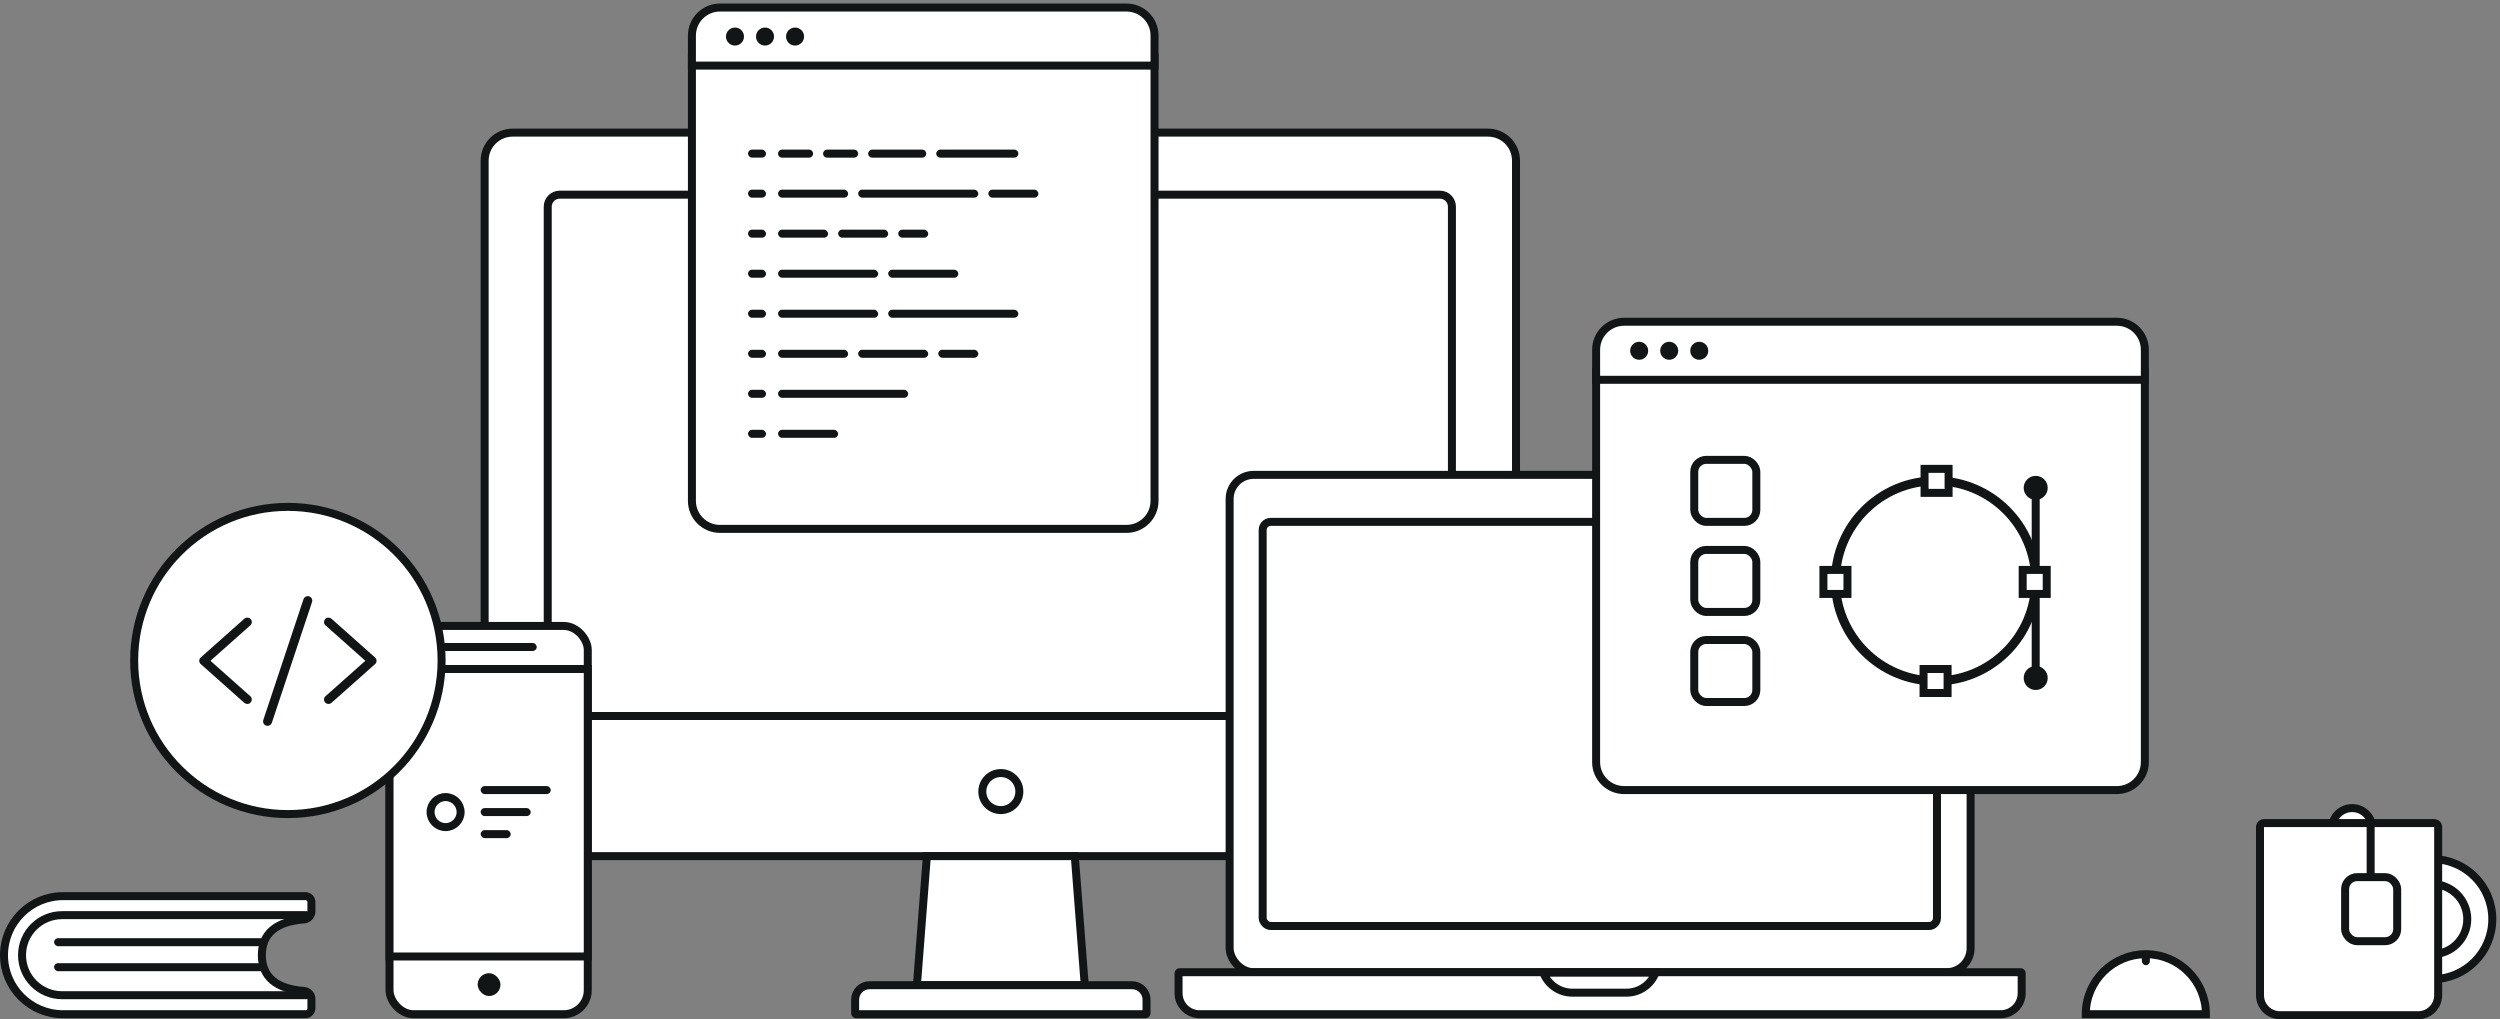 <?xml version="1.0" encoding="UTF-8"?>
<svg width="650px" height="265px" viewBox="0 0 650 265" version="1.1" xmlns="http://www.w3.org/2000/svg" xmlns:xlink="http://www.w3.org/1999/xlink">
    <rect x="0" y="0" width="650" height="265" fill="#808080" stroke="none"/>
    <!-- Generator: Sketch 59 (86127) - https://sketch.com -->
    <title>Group 32</title>
    <desc>Created with Sketch.</desc>
    <g id="Website" stroke="none" stroke-width="1" fill="none" fill-rule="evenodd">
        <g id="Group-32" transform="translate(0, 3)">
            <path d="M126.008,38.765 C126.008,34.738 129.264,31.482 133.298,31.482 L386.872,31.482 C390.899,31.482 394.162,34.74 394.162,38.765 L394.162,212.307 C394.162,216.334 390.906,219.591 386.872,219.591 L133.298,219.591 C129.271,219.591 126.008,216.332 126.008,212.307 L126.008,38.765 Z" id="Case" stroke="#121516" stroke-width="2.081" fill="#FFFFFF"></path>
            <path d="M142.41,50.737 C142.41,49.012 143.813,47.613 145.536,47.613 L374.374,47.613 C376.103,47.613 377.5,49.004 377.5,50.737 L377.5,180.042 C377.5,181.766 376.097,183.166 374.374,183.166 L145.536,183.166 C143.807,183.166 142.41,181.774 142.41,180.042 L142.41,50.737 Z" id="Case" stroke="#121516" stroke-width="2.081" fill="#FFFFFF"></path>
            <path d="M240.99,219.591 L279.441,219.591 L282.037,253.154 L238.394,253.154 L240.99,219.591 Z" id="Case" stroke="#121516" stroke-width="2.081" fill="#FFFFFF"></path>
            <path d="M222.334,253.411 L222.334,256.927 C222.334,259.007 224.024,260.699 226.104,260.699 L294.326,260.699 C296.402,260.699 298.096,259.007 298.096,256.927 L298.096,253.411 C298.096,253.266 297.984,253.154 297.835,253.154 L222.596,253.154 C222.45,253.154 222.334,253.269 222.334,253.411 Z" id="Keyboard" stroke="#121516" stroke-width="2.081" fill="#FFFFFF" transform="translate(260.215, 256.927) scale(1, -1) translate(-260.215, -256.927) "></path>
            <ellipse id="Oval-6" stroke="#121516" stroke-width="2.081" cx="260.215" cy="202.809" rx="4.816" ry="4.813"></ellipse>
            <rect id="Case" stroke="#121516" stroke-width="2.081" fill="#FFFFFF" x="101.275" y="159.75" width="51.547" height="100.949" rx="6.244"></rect>
            <path d="M101.275,170.937 L152.822,170.937 L152.822,245.687 L101.275,245.687 L101.275,170.937 Z" id="Case" stroke="#121516" stroke-width="2.081" fill="#FFFFFF"></path>
            <rect id="Rectangle-11" fill="#121516" x="114.812" y="164.173" width="24.733" height="2.081" rx="1.041"></rect>
            <rect id="Rectangle-11" fill="#121516" x="124.185" y="250.032" width="5.936" height="5.932" rx="2.966"></rect>
            <ellipse id="Oval-6" stroke="#121516" stroke-width="2.081" fill="#FFFFFF" cx="115.854" cy="208.143" rx="3.905" ry="3.903"></ellipse>
            <rect id="Rectangle-11" fill="#121516" x="124.966" y="201.378" width="18.224" height="2.081" rx="1.041"></rect>
            <rect id="Rectangle-11" fill="#121516" x="124.966" y="207.102" width="13.017" height="2.081" rx="1.041"></rect>
            <rect id="Rectangle-11" fill="#121516" x="124.966" y="212.826" width="7.81" height="2.081" rx="1.041"></rect>
            <ellipse id="Oval-7" stroke="#121516" stroke-width="2.081" fill="#FFFFFF" cx="74.849" cy="168.726" rx="39.964" ry="39.937"></ellipse>
            <rect id="Case" stroke="#121516" stroke-width="2.081" fill="#FFFFFF" x="319.705" y="120.463" width="192.654" height="129.309" rx="6.244"></rect>
            <path d="M306.426,250.026 L306.426,255.235 C306.426,258.248 308.874,260.699 311.888,260.699 L520.176,260.699 C523.187,260.699 525.638,258.25 525.638,255.235 L525.638,250.026 C525.638,249.884 525.525,249.772 525.379,249.772 L306.685,249.772 C306.539,249.772 306.426,249.884 306.426,250.026 Z" id="Keyboard" stroke="#121516" stroke-width="2.081" fill="#FFFFFF"></path>
            <path d="M430.429,249.889 L401.27,249.888 C402.434,252.961 405.402,255.092 408.808,255.092 L422.891,255.092 C426.297,255.092 429.265,252.962 430.429,249.889 Z" id="Notch" stroke="#121516" stroke-width="2.081" fill="#FFFFFF"></path>
            <rect id="Screen" stroke="#121516" stroke-width="2.081" fill="#FFFFFF" x="328.295" y="132.691" width="175.32" height="105.073" rx="2.081"></rect>
            <ellipse id="Oval-3" fill="#293347" cx="254.358" cy="49.954" rx="1.302" ry="1.301"></ellipse>
            <path d="M179.899,11.968 L300.178,11.968 L300.178,127.228 C300.178,131.249 296.909,134.512 292.886,134.512 L187.191,134.512 C183.166,134.512 179.899,131.248 179.899,127.228 L179.899,11.968 Z" id="Case" stroke="#121516" stroke-width="2.081" fill="#FFFFFF"></path>
            <path d="M179.899,6.238 C179.899,2.22 183.169,-1.041 187.191,-1.041 L292.886,-1.041 C296.913,-1.041 300.178,2.216 300.178,6.238 L300.178,14.05 L179.899,14.05 L179.899,6.238 Z" id="Case" stroke="#121516" stroke-width="2.081" fill="#FFFFFF"></path>
            <ellipse id="Oval-5" fill="#121516" cx="191.094" cy="6.504" rx="2.343" ry="2.342"></ellipse>
            <ellipse id="Oval-5" fill="#121516" cx="198.904" cy="6.504" rx="2.343" ry="2.342"></ellipse>
            <ellipse id="Oval-5" fill="#121516" cx="206.714" cy="6.504" rx="2.343" ry="2.342"></ellipse>
            <rect id="Rectangle-11" fill="#121516" x="194.478" y="87.94" width="4.686" height="2.081" rx="1.041"></rect>
            <rect id="Rectangle-11" fill="#121516" x="194.478" y="35.905" width="4.686" height="2.081" rx="1.041"></rect>
            <path d="M203.329,35.905 L210.36,35.905 C210.935,35.905 211.401,36.371 211.401,36.945 C211.401,37.52 210.935,37.986 210.36,37.986 L203.329,37.986 C202.754,37.986 202.288,37.52 202.288,36.945 C202.288,36.371 202.754,35.905 203.329,35.905 Z" id="Rectangle-11" fill="#121516"></path>
            <path d="M215.045,35.905 L222.075,35.905 C222.65,35.905 223.116,36.371 223.116,36.945 C223.116,37.52 222.65,37.986 222.075,37.986 L215.045,37.986 C214.47,37.986 214.004,37.52 214.004,36.945 C214.004,36.371 214.47,35.905 215.045,35.905 Z" id="Rectangle-11" fill="#121516"></path>
            <path d="M226.76,35.905 L239.779,35.905 C240.354,35.905 240.82,36.371 240.82,36.945 C240.82,37.52 240.354,37.986 239.779,37.986 L226.76,37.986 C226.186,37.986 225.72,37.52 225.72,36.945 C225.72,36.371 226.186,35.905 226.76,35.905 Z" id="Rectangle-11" fill="#121516"></path>
            <path d="M244.464,35.905 L263.731,35.905 C264.305,35.905 264.771,36.371 264.771,36.945 C264.771,37.52 264.305,37.986 263.731,37.986 L244.464,37.986 C243.889,37.986 243.423,37.52 243.423,36.945 C243.423,36.371 243.889,35.905 244.464,35.905 Z" id="Rectangle-11" fill="#121516"></path>
            <rect id="Rectangle-11" fill="#121516" x="194.478" y="46.312" width="4.686" height="2.081" rx="1.041"></rect>
            <rect id="Rectangle-11" fill="#121516" x="194.478" y="56.719" width="4.686" height="2.081" rx="1.041"></rect>
            <rect id="Rectangle-11" fill="#121516" x="194.478" y="67.126" width="4.686" height="2.081" rx="1.041"></rect>
            <rect id="Rectangle-11" fill="#121516" x="194.478" y="77.533" width="4.686" height="2.081" rx="1.041"></rect>
            <rect id="Rectangle-11" fill="#121516" x="194.478" y="98.348" width="4.686" height="2.081" rx="1.041"></rect>
            <rect id="Rectangle-11" fill="#121516" x="194.478" y="108.755" width="4.686" height="2.081" rx="1.041"></rect>
            <rect id="Rectangle-11" fill="#121516" x="202.288" y="46.312" width="18.224" height="2.081" rx="1.041"></rect>
            <rect id="Rectangle-11" fill="#121516" x="223.116" y="46.312" width="31.241" height="2.081" rx="1.041"></rect>
            <rect id="Rectangle-11" fill="#121516" x="256.961" y="46.312" width="13.017" height="2.081" rx="1.041"></rect>
            <rect id="Rectangle-11" fill="#121516" x="202.288" y="56.719" width="13.017" height="2.081" rx="1.041"></rect>
            <rect id="Rectangle-11" fill="#121516" x="217.909" y="56.719" width="13.017" height="2.081" rx="1.041"></rect>
            <rect id="Rectangle-11" fill="#121516" x="233.53" y="56.719" width="7.81" height="2.081" rx="1.041"></rect>
            <rect id="Rectangle-11" fill="#121516" x="202.288" y="67.126" width="26.035" height="2.081" rx="1.041"></rect>
            <rect id="Rectangle-11" fill="#121516" x="230.926" y="67.126" width="18.224" height="2.081" rx="1.041"></rect>
            <rect id="Rectangle-11" fill="#121516" x="202.288" y="77.533" width="26.035" height="2.081" rx="1.041"></rect>
            <rect id="Rectangle-11" fill="#121516" x="230.926" y="77.533" width="33.845" height="2.081" rx="1.041"></rect>
            <rect id="Rectangle-11" fill="#121516" x="202.288" y="87.94" width="18.224" height="2.081" rx="1.041"></rect>
            <rect id="Rectangle-11" fill="#121516" x="223.116" y="87.94" width="18.224" height="2.081" rx="1.041"></rect>
            <rect id="Rectangle-11" fill="#121516" x="243.944" y="87.94" width="10.414" height="2.081" rx="1.041"></rect>
            <rect id="Rectangle-11" fill="#121516" x="202.288" y="98.348" width="33.845" height="2.081" rx="1.041"></rect>
            <rect id="Rectangle-11" fill="#121516" x="202.288" y="108.755" width="15.621" height="2.081" rx="1.041"></rect>
            <path d="M414.991,93.664 L557.659,93.664 L557.659,195.143 C557.659,199.163 554.4,202.419 550.374,202.419 L422.277,202.419 C418.256,202.419 414.991,199.157 414.991,195.143 L414.991,93.664 Z" id="Case" stroke="#121516" stroke-width="2.081" fill="#FFFFFF"></path>
            <path d="M414.991,87.934 C414.991,83.913 418.251,80.655 422.277,80.655 L550.374,80.655 C554.398,80.655 557.659,83.912 557.659,87.934 L557.659,95.746 L414.991,95.746 L414.991,87.934 Z" id="Case" stroke="#121516" stroke-width="2.081" fill="#FFFFFF"></path>
            <ellipse id="Oval-5" fill="#121516" cx="426.186" cy="88.201" rx="2.343" ry="2.342"></ellipse>
            <ellipse id="Oval-5" fill="#121516" cx="433.996" cy="88.201" rx="2.343" ry="2.342"></ellipse>
            <ellipse id="Oval-5" fill="#121516" cx="441.806" cy="88.201" rx="2.343" ry="2.342"></ellipse>
            <ellipse id="Oval-6" stroke="#121516" stroke-width="2.342" fill="#FFFFFF" cx="503.248" cy="148.042" rx="26.035" ry="26.018"></ellipse>
            <path d="M500.383,118.902 L500.383,125.146 L506.633,125.146 L506.633,118.902 L500.383,118.902 Z" id="Rectangle-12" stroke="#121516" stroke-width="2.081" fill="#FFFFFF"></path>
            <path d="M500.123,170.937 L500.123,177.182 L506.373,177.182 L506.373,170.937 L500.123,170.937 Z" id="Rectangle-12" stroke="#121516" stroke-width="2.081" fill="#FFFFFF"></path>
            <path d="M474.089,145.18 L474.089,151.424 L480.338,151.424 L480.338,145.18 L474.089,145.18 Z" id="Rectangle-12" stroke="#121516" stroke-width="2.081" fill="#FFFFFF"></path>
            <path d="M525.897,145.18 L525.897,151.424 L532.147,151.424 L532.147,145.18 L525.897,145.18 Z" id="Rectangle-12" stroke="#121516" stroke-width="2.081" fill="#FFFFFF"></path>
            <line x1="529.282" y1="124.626" x2="529.282" y2="144.139" id="Line" stroke="#121516" stroke-width="2.081" stroke-linecap="square"></line>
            <line x1="529.282" y1="151.944" x2="529.282" y2="171.458" id="Line" stroke="#121516" stroke-width="2.081" stroke-linecap="square"></line>
            <ellipse id="Oval-5" fill="#121516" cx="529.282" cy="123.845" rx="3.124" ry="3.122"></ellipse>
            <ellipse id="Oval-5" fill="#121516" cx="529.282" cy="173.279" rx="3.124" ry="3.122"></ellipse>
            <g id="Group-60" transform="translate(439.463, 115.519)" fill="#FFFFFF" stroke="#121516" stroke-width="2.081">
                <rect id="Rectangle-15" x="1.041" y="1.041" width="16.143" height="16.131" rx="3.122"></rect>
                <rect id="Rectangle-15" x="1.041" y="24.457" width="16.143" height="16.131" rx="3.122"></rect>
                <rect id="Rectangle-15" x="1.041" y="47.873" width="16.143" height="16.131" rx="3.122"></rect>
            </g>
            <ellipse id="Oval-8" stroke="#121516" stroke-width="2.081" fill="#FFFFFF" cx="632.379" cy="235.982" rx="15.621" ry="15.611"></ellipse>
            <ellipse id="Oval-8" stroke="#121516" stroke-width="2.081" fill="#FFFFFF" cx="632.379" cy="235.982" rx="9.112" ry="9.106"></ellipse>
            <ellipse id="Oval-8" stroke="#121516" stroke-width="2.081" fill="#FFFFFF" cx="611.552" cy="212.306" rx="5.207" ry="5.204"></ellipse>
            <path d="M588.64,211.005 C588.065,211.005 587.599,211.471 587.599,212.046 L587.599,255.756 C587.599,258.63 589.929,260.959 592.803,260.959 L628.72,260.959 C631.594,260.959 633.924,258.63 633.924,255.756 L633.924,212.046 C633.924,211.471 633.458,211.005 632.883,211.005 L588.64,211.005 Z" id="Rectangle-16" stroke="#121516" stroke-width="2.081" fill="#FFFFFF"></path>
            <rect id="Rectangle-16" stroke="#121516" stroke-width="2.081" fill="#FFFFFF" x="609.729" y="225.055" width="13.539" height="16.651" rx="3.122"></rect>
            <line x1="616.368" y1="211.395" x2="616.368" y2="223.233" id="Line-2" stroke="#121516" stroke-width="2.081" stroke-linecap="square"></line>
            <path d="M557.92,260.699 C566.548,260.699 573.541,260.699 573.541,260.699 C573.541,252.078 566.548,245.088 557.92,245.088 C549.293,245.088 542.3,252.078 542.3,260.699 C542.3,260.699 549.293,260.699 557.92,260.699 Z" id="Oval-8" stroke="#121516" stroke-width="2.081" fill="#FFFFFF"></path>
            <rect id="Rectangle-11" fill="#121516" x="556.879" y="244.568" width="2.083" height="3.382" rx="1.041"></rect>
            <path d="M16.391,229.998 C7.913,229.998 1.041,236.871 1.041,245.349 C1.041,253.827 7.913,260.699 16.391,260.699 L79.407,260.699 C80.269,260.699 80.968,260 80.968,259.138 L80.968,256.722 C80.968,255.63 80.124,254.723 79.034,254.646 C71.88,254.138 68.081,250.995 68.081,245.349 C68.081,239.702 71.88,236.559 79.034,236.051 C80.124,235.974 80.968,235.067 80.968,233.975 L80.968,231.559 C80.968,230.697 80.269,229.998 79.407,229.998 L16.391,229.998 Z" id="Rectangle-17" stroke="#121516" stroke-width="2.081" fill="#FFFFFF"></path>
            <path d="M80.186,255.3 C80.186,255.552 79.982,255.756 79.73,255.756 L79.73,255.756 L72.353,255.756 L16.141,255.756 C10.39,255.756 5.728,251.096 5.728,245.349 C5.728,239.601 10.39,234.941 16.141,234.941 L72.353,234.941 L79.73,234.941 L79.73,234.941 C79.982,234.941 80.186,235.146 80.186,235.397" id="Rectangle-19" stroke="#121516" stroke-width="2.081"></path>
            <rect id="Rectangle-18" fill="#121516" x="14.059" y="240.926" width="54.673" height="2.081" rx="1.041"></rect>
            <rect id="Rectangle-18" fill="#121516" x="14.059" y="247.43" width="54.673" height="2.081" rx="1.041"></rect>
            <path d="M65.127,178.055 C63.849,176.92 62.571,175.785 61.294,174.65 C59.257,172.843 57.227,171.03 55.191,169.223 C54.724,168.812 54.258,168.395 53.797,167.983 C53.797,168.528 53.797,169.078 53.797,169.622 C55.074,168.487 56.352,167.352 57.63,166.217 C59.666,164.41 61.696,162.597 63.732,160.79 C64.199,160.379 64.666,159.962 65.127,159.551 C65.582,159.145 65.576,158.317 65.127,157.912 C64.642,157.466 63.966,157.477 63.475,157.912 C62.198,159.047 60.92,160.182 59.642,161.317 C57.606,163.124 55.576,164.937 53.54,166.744 C53.073,167.155 52.607,167.572 52.146,167.983 C51.696,168.383 51.696,169.223 52.146,169.622 C53.423,170.758 54.701,171.893 55.979,173.028 C58.015,174.835 60.045,176.648 62.081,178.455 C62.548,178.866 63.015,179.283 63.475,179.694 C63.931,180.1 64.683,180.175 65.127,179.694 C65.535,179.254 65.611,178.489 65.127,178.055 L65.127,178.055 Z" id="Shape" fill="#121516" fill-rule="nonzero"></path>
            <path d="M84.583,159.554 C85.86,160.689 87.138,161.824 88.416,162.959 C90.452,164.766 92.482,166.579 94.518,168.386 C94.985,168.797 95.452,169.214 95.912,169.625 C95.912,169.081 95.912,168.531 95.912,167.986 C94.635,169.121 93.357,170.256 92.079,171.392 C90.043,173.199 88.013,175.011 85.977,176.818 C85.51,177.23 85.043,177.647 84.583,178.058 C84.128,178.463 84.133,179.291 84.583,179.697 C85.067,180.143 85.744,180.131 86.234,179.697 C87.511,178.562 88.789,177.427 90.067,176.291 C92.103,174.484 94.133,172.672 96.169,170.865 C96.636,170.453 97.103,170.036 97.563,169.625 C98.013,169.226 98.013,168.386 97.563,167.986 C96.286,166.851 95.008,165.716 93.73,164.581 C91.694,162.774 89.664,160.961 87.628,159.154 C87.161,158.743 86.695,158.326 86.234,157.914 C85.779,157.509 85.026,157.434 84.583,157.914 C84.174,158.355 84.098,159.119 84.583,159.554 L84.583,159.554 Z" id="Shape" fill="#121516" fill-rule="nonzero"></path>
            <path d="M70.694,184.876 C71.044,183.833 71.388,182.791 71.738,181.742 C72.572,179.235 73.407,176.733 74.241,174.225 C75.244,171.202 76.248,168.184 77.257,165.161 C78.126,162.549 78.996,159.937 79.865,157.325 C80.279,156.056 80.746,154.794 81.131,153.508 C81.137,153.491 81.143,153.473 81.148,153.456 C81.341,152.883 80.927,152.164 80.332,152.031 C79.69,151.886 79.101,152.222 78.896,152.842 C78.546,153.885 78.202,154.927 77.852,155.975 C77.018,158.483 76.184,160.985 75.349,163.493 C74.346,166.516 73.342,169.534 72.333,172.557 C71.464,175.169 70.595,177.781 69.725,180.393 C69.311,181.656 68.844,182.918 68.459,184.204 C68.453,184.221 68.448,184.239 68.442,184.256 C68.249,184.829 68.663,185.548 69.259,185.681 C69.9,185.826 70.49,185.49 70.694,184.876 L70.694,184.876 Z" id="Shape" fill="#121516" fill-rule="nonzero"></path>
        </g>
    </g>
</svg>